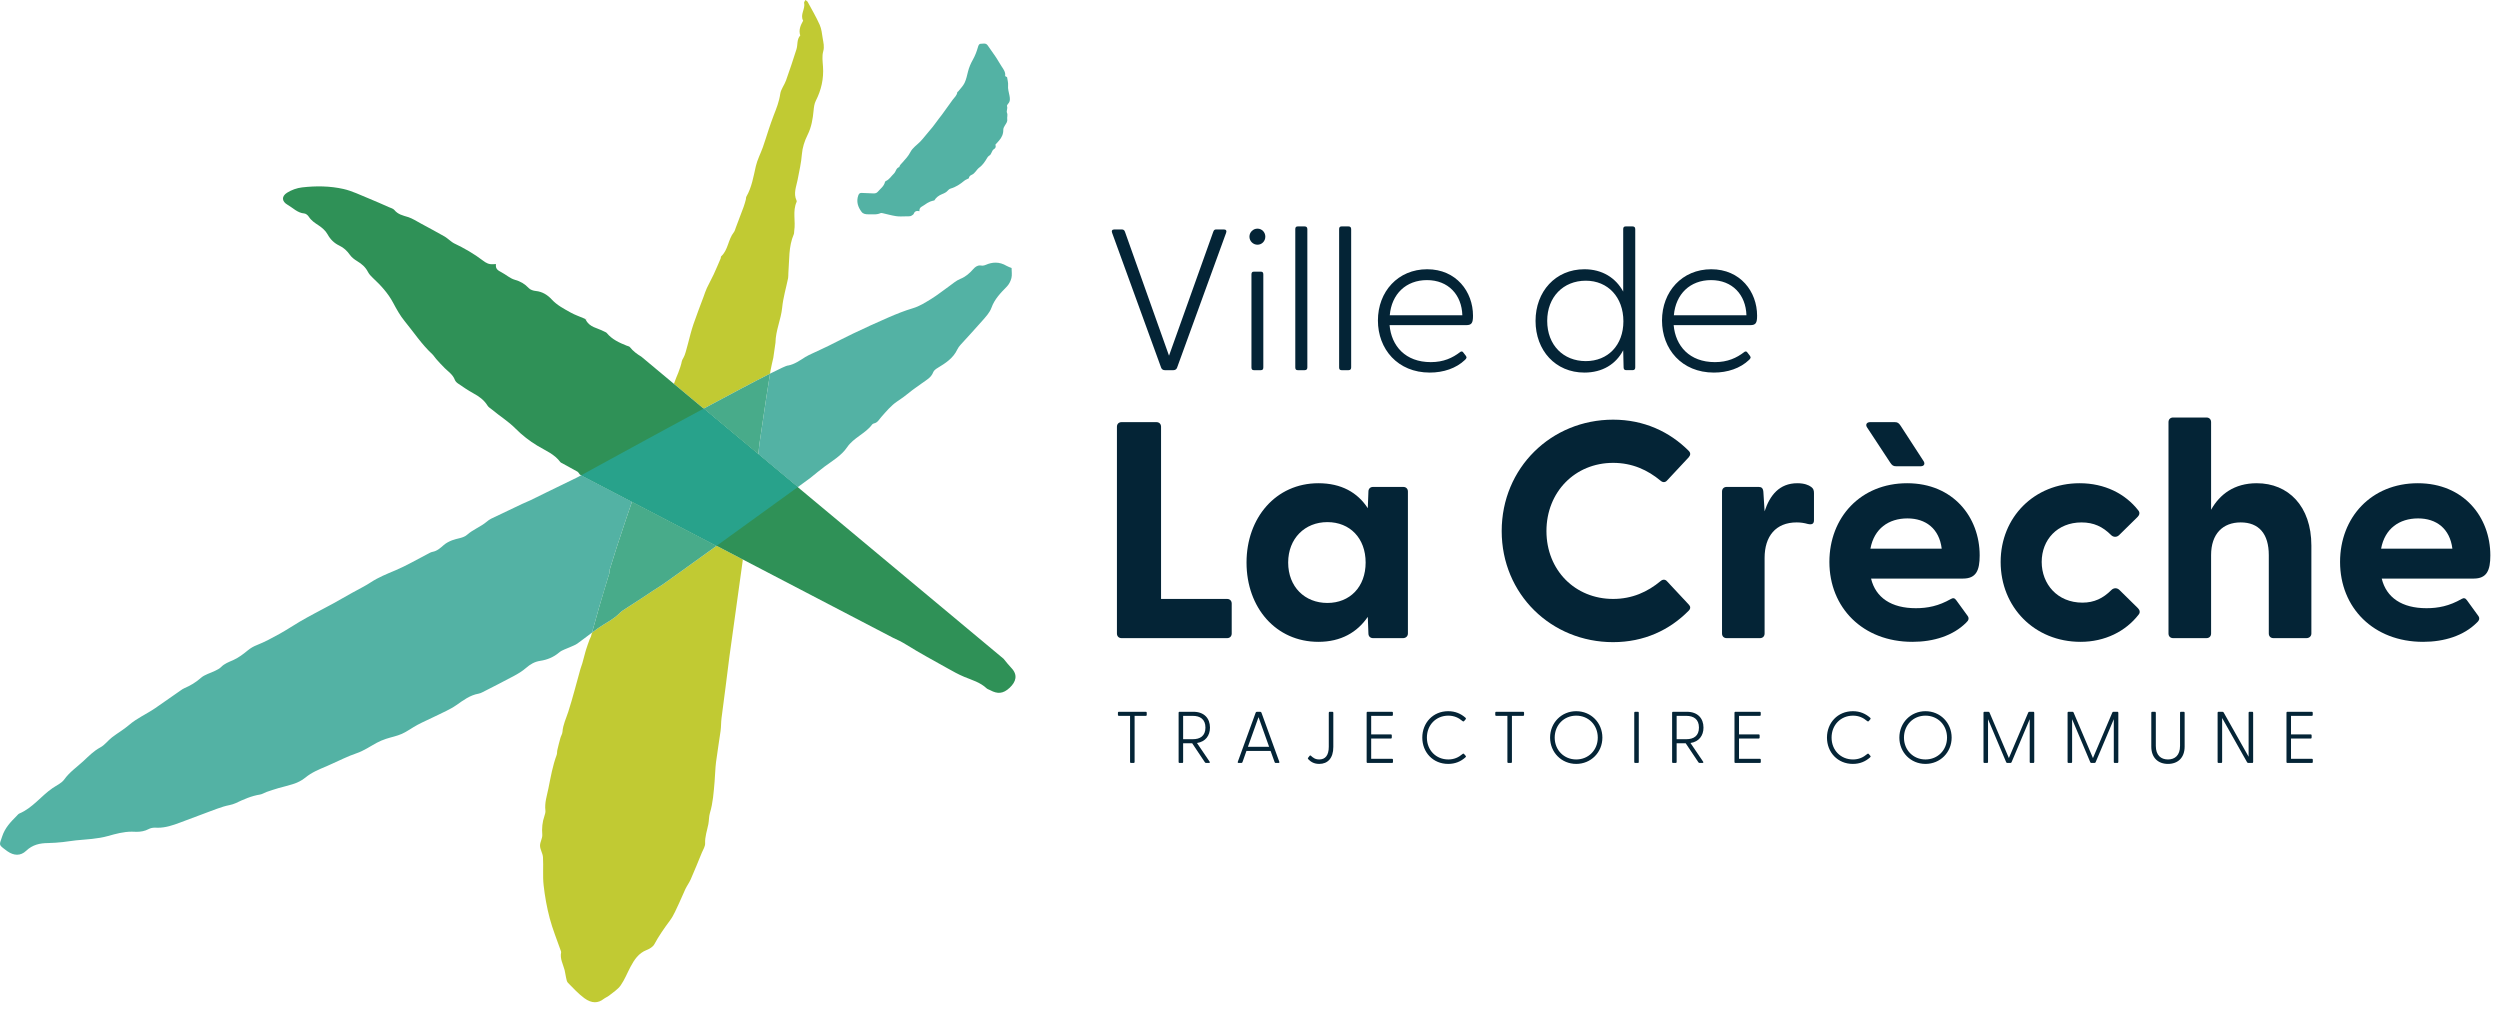 <svg width="193" height="78" viewBox="0 0 193 78" fill="none" xmlns="http://www.w3.org/2000/svg">
<path d="M75.959 3.363C75.875 3.363 75.788 3.378 75.709 3.38C75.57 3.382 75.529 3.529 75.491 3.66C75.396 3.992 75.273 4.312 75.101 4.617C74.941 4.9 74.811 5.201 74.731 5.522C74.657 5.82 74.595 6.129 74.464 6.402C74.348 6.642 74.144 6.839 73.978 7.053C73.957 7.079 73.905 7.095 73.902 7.12C73.877 7.367 73.689 7.511 73.555 7.692C73.279 8.065 73.013 8.445 72.741 8.821C72.656 8.94 72.563 9.054 72.474 9.17C72.247 9.465 72.038 9.777 71.79 10.053C71.535 10.337 71.316 10.648 71.049 10.926C70.79 11.195 70.457 11.397 70.274 11.755C70.128 12.041 69.898 12.289 69.68 12.533C69.578 12.647 69.461 12.742 69.423 12.898C69.171 12.973 69.168 13.251 69.011 13.4C68.803 13.597 68.659 13.864 68.376 13.981C68.348 13.992 68.323 14.035 68.316 14.068C68.234 14.39 67.963 14.569 67.767 14.803C67.676 14.911 67.562 14.932 67.444 14.932C67.382 14.932 67.319 14.926 67.256 14.924C67.01 14.915 66.765 14.907 66.52 14.894C66.512 14.893 66.506 14.893 66.499 14.893C66.371 14.893 66.305 14.959 66.26 15.085C66.091 15.563 66.232 15.982 66.516 16.36C66.633 16.516 66.828 16.545 67.016 16.545C67.035 16.545 67.052 16.545 67.07 16.544C67.092 16.544 67.114 16.544 67.136 16.544C67.189 16.544 67.242 16.545 67.295 16.546C67.347 16.547 67.399 16.549 67.451 16.549C67.632 16.549 67.812 16.534 67.986 16.451C68 16.445 68.018 16.442 68.036 16.442C68.072 16.442 68.113 16.452 68.148 16.459C68.493 16.536 68.835 16.637 69.185 16.688C69.302 16.705 69.421 16.71 69.54 16.71C69.686 16.71 69.833 16.703 69.978 16.701C70.001 16.701 70.025 16.702 70.049 16.702C70.069 16.702 70.089 16.703 70.109 16.703C70.218 16.703 70.326 16.693 70.42 16.617C70.461 16.584 70.52 16.556 70.536 16.512C70.59 16.36 70.684 16.285 70.833 16.285C70.877 16.285 70.927 16.291 70.98 16.305C70.95 15.972 71.225 15.941 71.384 15.81C71.509 15.708 71.659 15.633 71.807 15.563C71.902 15.519 72.012 15.504 72.131 15.472C72.263 15.246 72.478 15.085 72.735 14.984C72.908 14.916 73.066 14.84 73.189 14.692C73.238 14.631 73.315 14.577 73.39 14.556C73.793 14.443 74.127 14.215 74.446 13.952C74.537 13.876 74.658 13.836 74.797 13.763C74.799 13.659 74.873 13.556 75.013 13.498C75.279 13.386 75.38 13.098 75.601 12.936C75.871 12.738 76.05 12.464 76.215 12.179C76.251 12.118 76.301 12.053 76.361 12.021C76.469 11.963 76.509 11.869 76.553 11.767C76.593 11.677 76.642 11.569 76.719 11.524C76.879 11.431 76.896 11.312 76.844 11.169C76.946 11.056 77.039 10.955 77.129 10.851C77.336 10.611 77.461 10.344 77.454 10.014C77.452 9.899 77.523 9.773 77.588 9.669C77.68 9.522 77.787 9.398 77.757 9.199C77.734 9.039 77.814 8.885 77.739 8.704C77.68 8.564 77.808 8.376 77.742 8.198C77.724 8.151 77.78 8.057 77.827 8.009C78.004 7.825 77.972 7.591 77.934 7.392C77.885 7.121 77.794 6.866 77.824 6.578C77.843 6.384 77.777 6.182 77.746 5.957C77.719 5.942 77.666 5.913 77.597 5.875C77.643 5.581 77.481 5.361 77.327 5.132C77.152 4.871 77.009 4.588 76.827 4.331C76.63 4.055 76.438 3.776 76.245 3.498C76.169 3.388 76.066 3.363 75.959 3.363Z" fill="#53B2A4"></path>
<path d="M62.176 0C62.128 0.102 62.064 0.172 62.076 0.223C62.188 0.689 61.742 1.124 62.003 1.596C61.805 1.953 61.64 2.317 61.779 2.74C61.498 3.044 61.598 3.452 61.488 3.8C61.232 4.609 60.965 5.415 60.679 6.215C60.553 6.569 60.284 6.891 60.234 7.25C60.153 7.837 59.941 8.366 59.73 8.904C59.587 9.273 59.461 9.647 59.335 10.022C59.186 10.467 59.054 10.917 58.896 11.359C58.72 11.853 58.467 12.326 58.35 12.832C58.165 13.638 58.039 14.454 57.618 15.184C57.584 15.242 57.599 15.327 57.581 15.396C57.528 15.586 57.479 15.778 57.411 15.963C57.212 16.505 57.005 17.045 56.8 17.585C56.755 17.703 56.726 17.837 56.65 17.933C56.205 18.49 56.221 19.289 55.673 19.791C55.641 19.821 55.657 19.898 55.637 19.947C55.46 20.359 55.288 20.773 55.099 21.18C54.932 21.538 54.736 21.882 54.569 22.24C54.469 22.453 54.399 22.68 54.318 22.901C54.054 23.611 53.779 24.316 53.533 25.032C53.223 25.937 52.977 27.258 52.776 27.591C52.575 27.923 52.673 27.882 52.518 28.339C52.362 28.796 52.358 28.795 52.213 29.137C52.196 29.176 52.131 29.349 52.026 29.632L54.321 31.546C56.344 30.458 58.229 29.459 59.447 28.845C59.472 28.685 59.487 28.595 59.489 28.583C59.547 28.263 59.627 27.944 59.699 27.624L59.867 26.455C59.879 25.51 60.293 24.669 60.384 23.747C60.459 22.979 60.688 22.226 60.843 21.465C60.867 21.342 60.85 21.212 60.862 21.085C60.945 20.079 60.866 19.049 61.279 18.088C61.314 18.009 61.3 17.909 61.314 17.82C61.436 17.079 61.17 16.306 61.499 15.583C61.512 15.553 61.506 15.507 61.492 15.477C61.237 14.93 61.474 14.41 61.575 13.883C61.699 13.226 61.855 12.58 61.906 11.904C61.945 11.396 62.117 10.869 62.347 10.41C62.647 9.812 62.748 9.179 62.808 8.545C62.834 8.268 62.865 8.005 62.985 7.77C63.405 6.943 63.599 6.077 63.536 5.149C63.509 4.754 63.449 4.332 63.553 3.965C63.656 3.602 63.567 3.294 63.514 2.966C63.456 2.613 63.425 2.239 63.282 1.919C63.01 1.31 62.67 0.732 62.352 0.145C62.324 0.092 62.255 0.062 62.176 0ZM55.321 42.137C53.113 43.73 51.23 45.083 51.122 45.148C50.657 45.428 50.211 45.742 49.756 46.039C49.301 46.336 48.844 46.628 48.391 46.927C48.209 47.047 48.011 47.154 47.863 47.308C47.374 47.812 46.738 48.097 46.177 48.491C46.017 48.603 45.86 48.719 45.704 48.836C45.675 48.939 45.646 49.043 45.617 49.147C45.597 49.215 45.549 49.276 45.525 49.343C45.428 49.612 45.328 49.881 45.243 50.154C45.225 50.217 45.207 50.277 45.19 50.336C45.109 50.62 45.038 50.908 44.959 51.192C44.914 51.349 44.85 51.499 44.806 51.656C44.498 52.753 44.22 53.861 43.872 54.946C43.706 55.461 43.461 55.947 43.423 56.502C43.413 56.659 43.309 56.807 43.266 56.963C43.178 57.275 43.099 57.588 43.026 57.903C42.997 58.025 43.018 58.163 42.975 58.279C42.664 59.115 42.513 59.988 42.339 60.859C42.226 61.426 42.032 61.974 42.105 62.567C42.122 62.704 42.076 62.857 42.03 62.993C41.868 63.463 41.823 63.934 41.864 64.434C41.887 64.715 41.681 65.011 41.69 65.297C41.699 65.593 41.901 65.881 41.918 66.178C41.961 66.898 41.888 67.627 41.968 68.341C42.063 69.201 42.218 70.063 42.44 70.9C42.661 71.737 42.996 72.545 43.281 73.366C43.299 73.417 43.329 73.475 43.319 73.523C43.216 74.018 43.472 74.44 43.588 74.891C43.637 75.083 43.654 75.282 43.701 75.475C43.733 75.612 43.755 75.779 43.844 75.87C44.249 76.281 44.645 76.713 45.105 77.055C45.398 77.271 45.67 77.373 45.926 77.373C46.166 77.373 46.393 77.284 46.609 77.115C46.737 77.016 46.899 76.959 47.024 76.858C47.332 76.609 47.692 76.389 47.913 76.075C48.222 75.637 48.419 75.121 48.673 74.642C48.965 74.094 49.292 73.587 49.917 73.342C50.143 73.254 50.405 73.1 50.512 72.901C50.863 72.248 51.284 71.651 51.725 71.057C52.022 70.657 52.209 70.171 52.429 69.717C52.601 69.362 52.74 68.99 52.912 68.633C53.036 68.375 53.212 68.142 53.326 67.88C53.624 67.199 53.902 66.51 54.184 65.822C54.28 65.587 54.445 65.344 54.435 65.111C54.413 64.588 54.589 64.114 54.686 63.62C54.741 63.336 54.723 63.035 54.806 62.762C55.045 61.973 55.094 61.159 55.166 60.348C55.21 59.845 55.215 59.337 55.278 58.836C55.379 58.031 55.52 57.23 55.629 56.425C55.673 56.104 55.66 55.775 55.7 55.452C55.901 53.869 56.121 52.29 56.309 50.705C56.324 50.583 56.782 47.248 57.35 43.194L55.321 42.137Z" fill="#C1CA33"></path>
<path d="M78.074 51.563C77.861 51.343 77.675 51.096 77.478 50.859L49.511 27.535C49.184 27.337 48.875 27.112 48.628 26.798C48.579 26.735 48.467 26.721 48.383 26.687C47.811 26.456 47.252 26.207 46.846 25.712C46.794 25.648 46.693 25.623 46.615 25.579C46.124 25.314 45.491 25.272 45.217 24.67C45.198 24.629 45.134 24.602 45.086 24.581C44.742 24.43 44.38 24.311 44.055 24.128C43.535 23.837 43.006 23.568 42.587 23.112C42.27 22.767 41.865 22.513 41.36 22.464C41.17 22.446 40.94 22.372 40.818 22.24C40.515 21.917 40.182 21.721 39.747 21.6C39.377 21.496 39.063 21.202 38.71 21.018C38.457 20.886 38.226 20.762 38.292 20.393C38.147 20.393 38.092 20.388 38.039 20.394C37.748 20.421 37.523 20.3 37.296 20.126C36.595 19.59 35.832 19.154 35.035 18.775C34.94 18.73 34.858 18.656 34.771 18.592C34.616 18.478 34.472 18.342 34.305 18.248C33.708 17.911 33.105 17.584 32.501 17.26C32.166 17.081 31.842 16.861 31.485 16.752C31.098 16.634 30.723 16.554 30.448 16.216C30.355 16.101 30.169 16.057 30.021 15.991C29.498 15.762 28.978 15.526 28.449 15.312C27.811 15.055 27.182 14.74 26.518 14.59C25.471 14.353 24.389 14.344 23.322 14.467C22.922 14.513 22.503 14.663 22.163 14.877C21.716 15.158 21.748 15.555 22.207 15.814C22.624 16.051 22.964 16.438 23.492 16.48C23.614 16.49 23.764 16.613 23.835 16.726C24.027 17.029 24.306 17.208 24.597 17.4C24.862 17.576 25.132 17.807 25.281 18.078C25.504 18.484 25.797 18.771 26.202 18.964C26.537 19.124 26.792 19.363 27.009 19.671C27.148 19.869 27.36 20.031 27.57 20.158C27.922 20.369 28.214 20.616 28.404 20.989C28.492 21.161 28.633 21.314 28.776 21.447C29.388 22.018 29.951 22.622 30.35 23.373C30.613 23.867 30.89 24.368 31.244 24.798C31.943 25.65 32.551 26.58 33.366 27.337C33.484 27.447 33.565 27.595 33.674 27.716C33.89 27.956 34.107 28.197 34.337 28.423C34.62 28.701 34.962 28.92 35.111 29.319C35.153 29.429 35.252 29.535 35.352 29.602C35.741 29.867 36.129 30.138 36.541 30.362C36.98 30.601 37.368 30.875 37.635 31.311C37.714 31.442 37.871 31.527 37.995 31.63C38.59 32.13 39.256 32.534 39.81 33.097C40.302 33.595 40.873 34.036 41.472 34.4C42.103 34.784 42.804 35.052 43.261 35.676C43.291 35.716 43.351 35.735 43.398 35.761C43.792 35.977 44.188 36.188 44.577 36.411C44.647 36.452 44.69 36.541 44.77 36.638L68.945 49.238C69.299 49.393 69.645 49.568 69.981 49.778C71.008 50.418 72.076 50.992 73.132 51.584C73.557 51.823 73.985 52.063 74.434 52.25C75.035 52.5 75.67 52.672 76.162 53.136C76.238 53.208 76.355 53.234 76.451 53.286C76.999 53.582 77.436 53.577 77.951 53.091C78.439 52.63 78.594 52.103 78.074 51.563Z" fill="#2F9157"></path>
<path d="M76.855 20.276C76.606 20.276 76.354 20.335 76.098 20.448C76.021 20.481 75.929 20.509 75.844 20.509C75.823 20.509 75.802 20.506 75.783 20.503C75.739 20.495 75.698 20.491 75.658 20.491C75.433 20.491 75.273 20.618 75.122 20.788C74.846 21.102 74.547 21.366 74.138 21.53C73.81 21.66 73.531 21.918 73.235 22.126C72.791 22.439 72.367 22.782 71.907 23.066C71.447 23.349 70.995 23.642 70.46 23.8C69.819 23.99 69.193 24.244 68.578 24.511C67.665 24.904 66.762 25.324 65.863 25.75C65.225 26.051 64.603 26.384 63.97 26.695C63.565 26.894 63.152 27.078 62.745 27.271C62.553 27.362 62.355 27.445 62.176 27.558C61.75 27.826 61.341 28.125 60.84 28.219C60.838 28.217 60.834 28.216 60.828 28.216C60.733 28.216 60.227 28.451 59.447 28.845C59.336 29.536 59.02 31.543 58.628 34.263C58.6 34.461 58.57 34.778 58.541 35.065L61.586 37.606C62.163 37.187 62.527 36.922 62.565 36.891C62.933 36.597 63.292 36.29 63.671 36.011C64.283 35.559 64.964 35.166 65.392 34.534C65.907 33.776 66.809 33.48 67.338 32.761C67.367 32.722 67.43 32.697 67.481 32.685C67.757 32.622 67.864 32.386 68.032 32.197C68.414 31.767 68.791 31.306 69.26 30.992C69.574 30.781 69.879 30.571 70.169 30.327C70.486 30.061 70.837 29.836 71.171 29.589C71.501 29.345 71.884 29.162 72.046 28.731C72.096 28.597 72.253 28.484 72.386 28.404C72.994 28.037 73.585 27.659 73.902 26.982C73.963 26.852 74.054 26.731 74.15 26.624C74.706 26.006 75.28 25.402 75.824 24.774C76.094 24.463 76.404 24.14 76.537 23.767C76.781 23.083 77.255 22.61 77.735 22.116C77.901 21.944 78.024 21.698 78.082 21.464C78.141 21.23 78.095 20.969 78.095 20.689C77.973 20.638 77.832 20.599 77.712 20.526C77.429 20.356 77.144 20.276 76.855 20.276ZM44.868 36.689C44.673 36.795 44.564 36.855 44.555 36.859C43.763 37.25 42.967 37.633 42.173 38.019C41.767 38.217 41.365 38.42 40.958 38.616C40.747 38.716 40.528 38.799 40.317 38.899C39.517 39.276 38.717 39.655 37.92 40.041C37.793 40.102 37.676 40.191 37.566 40.283C37.101 40.673 36.519 40.875 36.053 41.29C35.769 41.544 35.281 41.56 34.896 41.712C34.668 41.803 34.436 41.92 34.255 42.08C33.992 42.31 33.747 42.538 33.384 42.604C33.247 42.629 33.118 42.715 32.99 42.78C32.169 43.202 31.37 43.675 30.523 44.031C29.871 44.306 29.223 44.564 28.627 44.954C28.176 45.251 27.684 45.486 27.212 45.751C26.707 46.034 26.207 46.324 25.7 46.602C25.225 46.862 24.742 47.108 24.266 47.366C23.885 47.572 23.504 47.777 23.131 47.998C22.617 48.301 22.121 48.635 21.599 48.924C21.029 49.238 20.455 49.555 19.851 49.792C19.573 49.901 19.348 50.029 19.12 50.217C18.774 50.503 18.402 50.784 17.995 50.964C17.661 51.111 17.332 51.226 17.068 51.496C16.946 51.622 16.771 51.703 16.61 51.784C16.241 51.968 15.804 52.072 15.507 52.335C15.117 52.682 14.694 52.931 14.226 53.131C14.127 53.173 14.037 53.238 13.948 53.3C13.296 53.754 12.648 54.215 11.992 54.663C11.325 55.119 10.574 55.44 9.953 55.977C9.547 56.328 9.071 56.595 8.646 56.924C8.333 57.166 8.088 57.517 7.748 57.698C7.238 57.971 6.854 58.369 6.443 58.75C5.942 59.216 5.372 59.599 4.961 60.174C4.753 60.466 4.363 60.631 4.051 60.847C3.166 61.456 2.517 62.373 1.493 62.804C1.415 62.837 1.356 62.919 1.292 62.983C0.825 63.452 0.383 63.905 0.163 64.584C-0.044 65.223 -0.136 65.193 0.4 65.59C0.459 65.633 0.515 65.679 0.575 65.72C0.822 65.891 1.073 65.985 1.316 65.985C1.562 65.985 1.801 65.889 2.02 65.681C2.512 65.213 3.074 65.088 3.711 65.084C4.09 65.08 4.471 65.045 4.849 65.008C5.189 64.974 5.526 64.908 5.867 64.875C6.695 64.794 7.526 64.769 8.339 64.54C8.936 64.372 9.54 64.205 10.171 64.205C10.236 64.205 10.302 64.207 10.369 64.211C10.43 64.214 10.491 64.216 10.551 64.216C10.869 64.216 11.179 64.163 11.476 64.005C11.611 63.932 11.784 63.895 11.942 63.895C11.963 63.895 11.982 63.895 12.002 63.896C12.06 63.9 12.119 63.902 12.176 63.902C12.782 63.902 13.343 63.714 13.903 63.502C14.698 63.201 15.493 62.902 16.29 62.607C16.611 62.487 16.933 62.367 17.26 62.266C17.567 62.17 17.903 62.14 18.19 62.005C18.798 61.717 19.405 61.444 20.078 61.338C20.252 61.31 20.412 61.198 20.582 61.138C20.889 61.032 21.197 60.929 21.509 60.839C22.219 60.635 22.984 60.519 23.561 60.041C24.067 59.622 24.641 59.394 25.222 59.149C25.339 59.1 25.453 59.043 25.569 58.992C26.215 58.709 26.847 58.381 27.514 58.156C28.092 57.961 28.576 57.618 29.099 57.337C29.318 57.22 29.551 57.123 29.786 57.044C30.197 56.907 30.633 56.829 31.026 56.653C31.45 56.462 31.827 56.172 32.239 55.954C32.686 55.716 33.153 55.52 33.605 55.293C34.154 55.018 34.733 54.784 35.231 54.435C35.771 54.058 36.283 53.667 36.949 53.55C37.054 53.531 37.158 53.485 37.254 53.436C38.057 53.025 38.864 52.62 39.659 52.192C39.991 52.014 40.323 51.815 40.606 51.568C40.931 51.285 41.267 51.083 41.702 51.018C42.245 50.936 42.739 50.736 43.173 50.366C43.398 50.175 43.717 50.096 43.993 49.965C44.188 49.873 44.4 49.806 44.572 49.683C44.956 49.409 45.327 49.118 45.704 48.836C45.889 48.174 46.069 47.511 46.26 46.85C46.482 46.084 46.717 45.321 46.947 44.557C46.978 44.453 47.026 44.352 47.043 44.246C47.056 44.169 47.056 44.104 47.046 44.05C47.364 42.984 47.816 41.597 48.322 40.1C48.474 39.652 48.629 39.194 48.788 38.732L44.868 36.689Z" fill="#53B2A4"></path>
<path d="M59.447 28.845C58.229 29.459 56.345 30.458 54.321 31.546L58.541 35.065C58.57 34.778 58.599 34.461 58.628 34.263C59.019 31.543 59.336 29.536 59.447 28.845ZM48.788 38.732C48.63 39.194 48.473 39.652 48.322 40.099C47.816 41.597 47.364 42.984 47.046 44.05C47.057 44.103 47.057 44.168 47.043 44.246C47.025 44.352 46.978 44.453 46.947 44.557C46.717 45.321 46.481 46.084 46.26 46.85C46.068 47.51 45.889 48.174 45.704 48.836C45.86 48.719 46.018 48.603 46.177 48.491C46.738 48.097 47.374 47.812 47.862 47.308C48.011 47.154 48.209 47.047 48.39 46.927C48.844 46.628 49.301 46.336 49.756 46.039C50.211 45.741 50.656 45.429 51.122 45.148C51.23 45.083 53.113 43.73 55.321 42.137L48.788 38.732Z" fill="#48AB8A"></path>
<path d="M54.321 31.546C53.844 31.802 53.361 32.062 52.876 32.324C52.417 32.572 51.957 32.821 51.503 33.068C50.977 33.353 50.459 33.635 49.956 33.908C48.603 34.644 47.364 35.321 46.416 35.841C45.722 36.22 45.183 36.516 44.868 36.689L48.788 38.732L55.321 42.137C57.589 40.5 60.201 38.611 61.586 37.606L58.541 35.065L54.321 31.546Z" fill="#28A28B"></path>
<path d="M45.19 24.576C45.238 24.597 45.302 24.624 45.321 24.665Z" fill="#E1645F"></path>
<path d="M89.642 28.391L85.856 17.977C85.793 17.821 85.856 17.713 86.026 17.713H86.585C86.725 17.713 86.802 17.76 86.849 17.899L90.248 27.459L93.662 17.899C93.709 17.76 93.771 17.713 93.895 17.713H94.484C94.655 17.713 94.717 17.821 94.655 17.977L90.868 28.391C90.822 28.515 90.713 28.577 90.589 28.577H89.921C89.798 28.577 89.689 28.515 89.642 28.391Z" fill="#042436"></path>
<path d="M96.612 21.189C96.612 21.049 96.659 20.972 96.798 20.972H97.341C97.481 20.972 97.528 21.049 97.528 21.189V28.36C97.528 28.499 97.481 28.577 97.341 28.577H96.798C96.659 28.577 96.612 28.499 96.612 28.36V21.189ZM96.457 18.271C96.457 17.93 96.736 17.651 97.078 17.651C97.419 17.651 97.683 17.93 97.683 18.271C97.683 18.613 97.419 18.892 97.078 18.892C96.736 18.892 96.457 18.613 96.457 18.271Z" fill="#042436"></path>
<path d="M99.996 28.36V17.697C99.996 17.558 100.042 17.48 100.182 17.48H100.725C100.865 17.48 100.927 17.558 100.927 17.697V28.36C100.927 28.499 100.865 28.577 100.725 28.577H100.182C100.042 28.577 99.996 28.499 99.996 28.36Z" fill="#042436"></path>
<path d="M103.38 28.36V17.697C103.38 17.558 103.426 17.48 103.565 17.48H104.109C104.249 17.48 104.31 17.558 104.31 17.697V28.36C104.31 28.499 104.249 28.577 104.109 28.577H103.565C103.426 28.577 103.38 28.499 103.38 28.36Z" fill="#042436"></path>
<path d="M112.893 24.34C112.847 22.757 111.807 21.624 110.162 21.624C108.548 21.624 107.43 22.695 107.29 24.34H112.893ZM106.375 24.743C106.375 22.508 107.927 20.786 110.177 20.786C112.427 20.786 113.716 22.524 113.716 24.371C113.716 24.914 113.623 25.1 113.203 25.1H107.275C107.415 26.714 108.501 27.956 110.456 27.956C111.45 27.956 112.133 27.63 112.723 27.18C112.785 27.118 112.893 27.118 112.94 27.18L113.157 27.459C113.266 27.599 113.203 27.677 113.095 27.785C112.412 28.437 111.434 28.763 110.379 28.763C107.896 28.763 106.375 26.947 106.375 24.743Z" fill="#042436"></path>
<path d="M122.424 27.878C124.131 27.878 125.326 26.652 125.326 24.805C125.326 22.943 124.131 21.67 122.424 21.67C120.686 21.67 119.444 22.927 119.444 24.774C119.444 26.637 120.686 27.878 122.424 27.878ZM118.544 24.774C118.544 22.509 120.081 20.786 122.316 20.786C123.696 20.786 124.737 21.453 125.311 22.509V17.697C125.311 17.558 125.357 17.48 125.497 17.48H126.04C126.18 17.48 126.241 17.558 126.241 17.697V28.36C126.241 28.499 126.18 28.576 126.04 28.576H125.543C125.404 28.576 125.342 28.499 125.342 28.36L125.311 27.04C124.752 28.111 123.712 28.763 122.316 28.763C120.081 28.763 118.544 27.055 118.544 24.774Z" fill="#042436"></path>
<path d="M134.825 24.34C134.779 22.757 133.739 21.624 132.094 21.624C130.48 21.624 129.363 22.695 129.222 24.34H134.825ZM128.307 24.743C128.307 22.508 129.859 20.786 132.109 20.786C134.36 20.786 135.648 22.524 135.648 24.371C135.648 24.914 135.555 25.1 135.136 25.1H129.207C129.347 26.714 130.434 27.956 132.389 27.956C133.382 27.956 134.065 27.63 134.655 27.18C134.717 27.118 134.825 27.118 134.872 27.18L135.089 27.459C135.198 27.599 135.136 27.677 135.027 27.785C134.344 28.437 133.367 28.763 132.311 28.763C129.828 28.763 128.307 26.947 128.307 24.743Z" fill="#042436"></path>
<path d="M86.227 48.907V32.946C86.227 32.731 86.37 32.589 86.584 32.589H89.276C89.49 32.589 89.633 32.731 89.633 32.946V46.238H94.731C94.945 46.238 95.088 46.381 95.088 46.596V48.907C95.088 49.121 94.945 49.264 94.731 49.264H86.584C86.37 49.264 86.227 49.121 86.227 48.907Z" fill="#042436"></path>
<path d="M102.473 46.548C104.212 46.548 105.427 45.31 105.427 43.428C105.427 41.545 104.212 40.307 102.473 40.307C100.734 40.307 99.447 41.57 99.447 43.428C99.447 45.31 100.734 46.548 102.473 46.548ZM96.232 43.428C96.232 39.973 98.495 37.305 101.782 37.305C103.545 37.305 104.807 38.02 105.594 39.235L105.642 37.949C105.642 37.734 105.785 37.591 105.999 37.591H108.333C108.548 37.591 108.691 37.734 108.691 37.949V48.907C108.691 49.121 108.524 49.264 108.31 49.264H105.999C105.785 49.264 105.642 49.121 105.642 48.907L105.594 47.62C104.784 48.812 103.521 49.55 101.782 49.55C98.495 49.55 96.232 46.906 96.232 43.428Z" fill="#042436"></path>
<path d="M115.931 40.998C115.931 36.114 119.767 32.398 124.531 32.398C126.913 32.398 128.891 33.327 130.368 34.804C130.534 34.971 130.51 35.138 130.368 35.304L128.7 37.091C128.557 37.258 128.367 37.258 128.2 37.114C127.199 36.281 126.008 35.733 124.531 35.733C121.601 35.733 119.386 37.972 119.386 40.998C119.386 44.023 121.601 46.238 124.531 46.238C126.008 46.238 127.199 45.691 128.2 44.857C128.367 44.714 128.557 44.714 128.7 44.881L130.368 46.667C130.51 46.81 130.534 46.977 130.368 47.144C128.891 48.645 126.913 49.574 124.531 49.574C119.767 49.574 115.931 45.881 115.931 40.998Z" fill="#042436"></path>
<path d="M132.94 48.907V37.949C132.94 37.734 133.083 37.591 133.297 37.591H135.775C135.989 37.591 136.108 37.686 136.132 37.972L136.227 39.473C136.632 38.234 137.371 37.305 138.752 37.305C139.3 37.305 139.634 37.448 139.824 37.591C139.991 37.71 140.039 37.853 140.039 38.067V40.164C140.039 40.45 139.872 40.521 139.562 40.45C139.3 40.378 139.038 40.33 138.705 40.33C137.085 40.33 136.227 41.403 136.227 43.07V48.907C136.227 49.121 136.084 49.264 135.87 49.264H133.297C133.083 49.264 132.94 49.121 132.94 48.907Z" fill="#042436"></path>
<path d="M149.9 42.355C149.71 40.807 148.662 40.021 147.256 40.021C145.803 40.021 144.683 40.807 144.397 42.355H149.9ZM144.374 32.589H146.28C146.494 32.589 146.589 32.66 146.732 32.874L148.495 35.59C148.638 35.805 148.542 35.995 148.281 35.995H146.375C146.16 35.995 146.065 35.923 145.922 35.709L144.136 32.993C143.993 32.779 144.112 32.589 144.374 32.589ZM141.229 43.38C141.229 39.95 143.635 37.305 147.232 37.305C150.782 37.305 152.831 39.925 152.831 42.879C152.831 44.023 152.569 44.666 151.544 44.666H144.445C144.802 46.143 146.018 46.953 147.899 46.953C148.804 46.953 149.662 46.786 150.615 46.238C150.782 46.143 150.901 46.167 151.02 46.334L151.902 47.548C152.021 47.716 151.997 47.882 151.783 48.073C150.782 49.073 149.281 49.55 147.638 49.55C143.802 49.55 141.229 46.906 141.229 43.38Z" fill="#042436"></path>
<path d="M154.45 43.38C154.45 39.925 157.047 37.305 160.548 37.305C162.478 37.305 164.074 38.115 165.075 39.401C165.218 39.568 165.17 39.759 165.027 39.902L163.598 41.308C163.407 41.498 163.145 41.474 162.979 41.308C162.335 40.664 161.644 40.331 160.692 40.331C158.833 40.331 157.619 41.664 157.619 43.38C157.619 45.095 158.833 46.524 160.763 46.524C161.668 46.524 162.359 46.191 163.002 45.547C163.169 45.381 163.431 45.357 163.622 45.547L165.051 46.953C165.194 47.096 165.241 47.287 165.098 47.453C164.098 48.74 162.502 49.55 160.62 49.55C157.07 49.55 154.45 46.882 154.45 43.38Z" fill="#042436"></path>
<path d="M167.408 48.907V32.589C167.408 32.374 167.551 32.231 167.766 32.231H170.339C170.553 32.231 170.696 32.374 170.696 32.589V39.354C171.363 38.163 172.483 37.305 174.221 37.305C176.652 37.305 178.438 39.068 178.438 42.117V48.907C178.438 49.121 178.271 49.264 178.057 49.264H175.508C175.294 49.264 175.151 49.121 175.151 48.907V42.856C175.151 41.212 174.388 40.33 172.983 40.33C171.601 40.33 170.696 41.212 170.696 42.856V48.907C170.696 49.121 170.553 49.264 170.339 49.264H167.766C167.551 49.264 167.408 49.121 167.408 48.907Z" fill="#042436"></path>
<path d="M189.324 42.356C189.133 40.807 188.086 40.021 186.68 40.021C185.227 40.021 184.107 40.807 183.821 42.356H189.324ZM180.653 43.38C180.653 39.95 183.059 37.305 186.656 37.305C190.206 37.305 192.254 39.925 192.254 42.879C192.254 44.023 191.992 44.666 190.968 44.666H183.869C184.226 46.143 185.441 46.953 187.323 46.953C188.228 46.953 189.086 46.786 190.039 46.238C190.206 46.143 190.324 46.167 190.444 46.334L191.325 47.548C191.444 47.716 191.421 47.882 191.206 48.073C190.206 49.073 188.705 49.55 187.061 49.55C183.226 49.55 180.653 46.906 180.653 43.38Z" fill="#042436"></path>
<path d="M87.241 58.822V55.265H86.383C86.332 55.265 86.304 55.243 86.304 55.192V55.028C86.304 54.978 86.332 54.949 86.383 54.949H88.449C88.5 54.949 88.528 54.978 88.528 55.028V55.192C88.528 55.243 88.5 55.265 88.449 55.265H87.591V58.822C87.591 58.873 87.563 58.901 87.512 58.901H87.314C87.264 58.901 87.241 58.873 87.241 58.822Z" fill="#042436"></path>
<path d="M92.09 57.066C92.637 57.066 93.06 56.824 93.06 56.169C93.06 55.514 92.637 55.265 92.09 55.265H91.338V57.066H92.09ZM93.015 58.845L92.038 57.382H91.338V58.822C91.338 58.873 91.316 58.901 91.265 58.901H91.068C91.017 58.901 90.989 58.873 90.989 58.822V55.028C90.989 54.977 91.017 54.949 91.068 54.949H92.123C92.965 54.949 93.41 55.458 93.41 56.169C93.41 56.79 93.066 57.258 92.406 57.36L93.382 58.8C93.422 58.862 93.393 58.901 93.326 58.901H93.117C93.072 58.901 93.038 58.884 93.015 58.845Z" fill="#042436"></path>
<path d="M97.976 57.654L97.158 55.362L96.339 57.654H97.976ZM95.56 58.805L96.938 55.017C96.954 54.972 96.994 54.95 97.039 54.95H97.282C97.327 54.95 97.366 54.972 97.384 55.017L98.761 58.805C98.784 58.862 98.761 58.901 98.699 58.901H98.484C98.439 58.901 98.417 58.885 98.4 58.834L98.089 57.97H96.226L95.921 58.834C95.904 58.885 95.876 58.901 95.825 58.901H95.622C95.56 58.901 95.537 58.862 95.56 58.805Z" fill="#042436"></path>
<path d="M100.99 58.602C100.956 58.557 100.956 58.529 100.996 58.489L101.103 58.348C101.131 58.314 101.165 58.309 101.199 58.342C101.368 58.495 101.532 58.63 101.843 58.63C102.311 58.63 102.582 58.32 102.582 57.654V55.028C102.582 54.978 102.605 54.949 102.656 54.949H102.853C102.904 54.949 102.932 54.978 102.932 55.028V57.67C102.932 58.534 102.497 58.974 101.843 58.974C101.425 58.974 101.171 58.794 100.99 58.602Z" fill="#042436"></path>
<path d="M105.505 58.822V55.028C105.505 54.978 105.533 54.949 105.585 54.949H107.453C107.504 54.949 107.532 54.978 107.532 55.028V55.192C107.532 55.243 107.504 55.265 107.453 55.265H105.855V56.694H107.374C107.425 56.694 107.447 56.722 107.447 56.773V56.936C107.447 56.987 107.425 57.015 107.374 57.015H105.855V58.579H107.459C107.51 58.579 107.538 58.608 107.538 58.658V58.822C107.538 58.873 107.51 58.901 107.459 58.901H105.585C105.533 58.901 105.505 58.873 105.505 58.822Z" fill="#042436"></path>
<path d="M109.801 56.942C109.801 55.807 110.625 54.904 111.799 54.904C112.347 54.904 112.776 55.096 113.126 55.401C113.166 55.44 113.194 55.48 113.143 55.536L113.03 55.666C112.991 55.706 112.957 55.706 112.906 55.666C112.601 55.406 112.251 55.248 111.811 55.248C110.862 55.248 110.157 55.965 110.157 56.942C110.157 57.919 110.862 58.63 111.811 58.63C112.251 58.63 112.601 58.472 112.906 58.212C112.957 58.167 112.991 58.173 113.024 58.207L113.143 58.342C113.199 58.393 113.166 58.432 113.126 58.472C112.776 58.783 112.347 58.974 111.799 58.974C110.625 58.974 109.801 58.077 109.801 56.942Z" fill="#042436"></path>
<path d="M116.371 58.822V55.265H115.513C115.462 55.265 115.434 55.243 115.434 55.192V55.028C115.434 54.978 115.462 54.949 115.513 54.949H117.579C117.63 54.949 117.658 54.978 117.658 55.028V55.192C117.658 55.243 117.63 55.265 117.579 55.265H116.721V58.822C116.721 58.873 116.692 58.901 116.642 58.901H116.444C116.394 58.901 116.371 58.873 116.371 58.822Z" fill="#042436"></path>
<path d="M121.683 58.63C122.631 58.63 123.348 57.907 123.348 56.942C123.348 55.971 122.631 55.248 121.683 55.248C120.74 55.248 120.023 55.971 120.023 56.942C120.023 57.907 120.74 58.63 121.683 58.63ZM119.667 56.942C119.667 55.796 120.548 54.904 121.683 54.904C122.823 54.904 123.704 55.796 123.704 56.942C123.704 58.083 122.823 58.974 121.683 58.974C120.548 58.974 119.667 58.083 119.667 56.942Z" fill="#042436"></path>
<path d="M126.164 58.822V55.028C126.164 54.978 126.192 54.949 126.243 54.949H126.44C126.491 54.949 126.514 54.978 126.514 55.028V58.822C126.514 58.873 126.491 58.901 126.44 58.901H126.243C126.192 58.901 126.164 58.873 126.164 58.822Z" fill="#042436"></path>
<path d="M130.189 57.066C130.736 57.066 131.159 56.824 131.159 56.169C131.159 55.514 130.736 55.265 130.189 55.265H129.437V57.066H130.189ZM131.114 58.845L130.137 57.382H129.437V58.822C129.437 58.873 129.415 58.901 129.364 58.901H129.167C129.116 58.901 129.087 58.873 129.087 58.822V55.028C129.087 54.977 129.116 54.949 129.167 54.949H130.222C131.064 54.949 131.509 55.458 131.509 56.169C131.509 56.79 131.165 57.258 130.505 57.36L131.481 58.8C131.521 58.862 131.492 58.901 131.425 58.901H131.216C131.171 58.901 131.137 58.884 131.114 58.845Z" fill="#042436"></path>
<path d="M133.902 58.822V55.028C133.902 54.978 133.93 54.949 133.981 54.949H135.85C135.901 54.949 135.929 54.978 135.929 55.028V55.192C135.929 55.243 135.901 55.265 135.85 55.265H134.252V56.694H135.77C135.822 56.694 135.844 56.722 135.844 56.773V56.936C135.844 56.987 135.822 57.015 135.77 57.015H134.252V58.579H135.856C135.906 58.579 135.934 58.608 135.934 58.658V58.822C135.934 58.873 135.906 58.901 135.856 58.901H133.981C133.93 58.901 133.902 58.873 133.902 58.822Z" fill="#042436"></path>
<path d="M141.042 56.942C141.042 55.807 141.866 54.904 143.041 54.904C143.588 54.904 144.017 55.096 144.367 55.401C144.407 55.44 144.435 55.48 144.384 55.536L144.271 55.666C144.232 55.706 144.198 55.706 144.147 55.666C143.842 55.406 143.492 55.248 143.052 55.248C142.103 55.248 141.398 55.965 141.398 56.942C141.398 57.919 142.103 58.63 143.052 58.63C143.492 58.63 143.842 58.472 144.147 58.212C144.198 58.167 144.232 58.173 144.266 58.207L144.384 58.342C144.441 58.393 144.407 58.432 144.367 58.472C144.017 58.783 143.588 58.974 143.041 58.974C141.866 58.974 141.042 58.077 141.042 56.942Z" fill="#042436"></path>
<path d="M148.645 58.63C149.594 58.63 150.311 57.907 150.311 56.942C150.311 55.971 149.594 55.248 148.645 55.248C147.702 55.248 146.986 55.971 146.986 56.942C146.986 57.907 147.702 58.63 148.645 58.63ZM146.63 56.942C146.63 55.796 147.511 54.904 148.645 54.904C149.786 54.904 150.667 55.796 150.667 56.942C150.667 58.083 149.786 58.974 148.645 58.974C147.511 58.974 146.63 58.083 146.63 56.942Z" fill="#042436"></path>
<path d="M153.126 58.822V55.028C153.126 54.978 153.154 54.949 153.205 54.949H153.505C153.549 54.949 153.572 54.966 153.59 55.006L155.085 58.523L156.581 55.006C156.598 54.966 156.627 54.949 156.671 54.949H156.971C157.022 54.949 157.044 54.978 157.044 55.028V58.822C157.044 58.873 157.022 58.901 156.971 58.901H156.773C156.722 58.901 156.694 58.873 156.694 58.822V55.52L155.294 58.839C155.277 58.885 155.243 58.901 155.198 58.901H154.972C154.927 58.901 154.893 58.885 154.876 58.839L153.476 55.52V58.822C153.476 58.873 153.454 58.901 153.403 58.901H153.205C153.154 58.901 153.126 58.873 153.126 58.822Z" fill="#042436"></path>
<path d="M159.617 58.822V55.028C159.617 54.978 159.645 54.949 159.696 54.949H159.995C160.04 54.949 160.063 54.966 160.08 55.006L161.576 58.523L163.072 55.006C163.089 54.966 163.117 54.949 163.162 54.949H163.462C163.512 54.949 163.535 54.978 163.535 55.028V58.822C163.535 58.873 163.512 58.901 163.462 58.901H163.264C163.213 58.901 163.185 58.873 163.185 58.822V55.52L161.785 58.839C161.768 58.885 161.734 58.901 161.689 58.901H161.463C161.418 58.901 161.384 58.885 161.367 58.839L159.967 55.52V58.822C159.967 58.873 159.944 58.901 159.894 58.901H159.696C159.645 58.901 159.617 58.873 159.617 58.822Z" fill="#042436"></path>
<path d="M166.08 57.637V55.028C166.08 54.978 166.108 54.949 166.159 54.949H166.356C166.408 54.949 166.43 54.978 166.43 55.028V57.586C166.43 58.308 166.825 58.63 167.367 58.63C167.909 58.63 168.299 58.308 168.299 57.586V55.028C168.299 54.978 168.327 54.949 168.378 54.949H168.575C168.626 54.949 168.654 54.978 168.654 55.028V57.637C168.654 58.495 168.135 58.974 167.367 58.974C166.605 58.974 166.08 58.495 166.08 57.637Z" fill="#042436"></path>
<path d="M173.474 58.845L171.549 55.429V58.822C171.549 58.873 171.527 58.901 171.476 58.901H171.279C171.228 58.901 171.199 58.873 171.199 58.822V55.028C171.199 54.977 171.228 54.949 171.279 54.949H171.566C171.612 54.949 171.645 54.966 171.668 55.006L173.593 58.421V55.028C173.593 54.977 173.621 54.949 173.672 54.949H173.87C173.921 54.949 173.943 54.977 173.943 55.028V58.822C173.943 58.873 173.921 58.901 173.87 58.901H173.576C173.531 58.901 173.497 58.884 173.474 58.845Z" fill="#042436"></path>
<path d="M176.516 58.822V55.028C176.516 54.978 176.544 54.949 176.596 54.949H178.464C178.515 54.949 178.543 54.978 178.543 55.028V55.192C178.543 55.243 178.515 55.265 178.464 55.265H176.866V56.694H178.385C178.436 56.694 178.458 56.722 178.458 56.773V56.936C178.458 56.987 178.436 57.015 178.385 57.015H176.866V58.579H178.47C178.52 58.579 178.549 58.608 178.549 58.658V58.822C178.549 58.873 178.52 58.901 178.47 58.901H176.596C176.544 58.901 176.516 58.873 176.516 58.822Z" fill="#042436"></path>
</svg>
